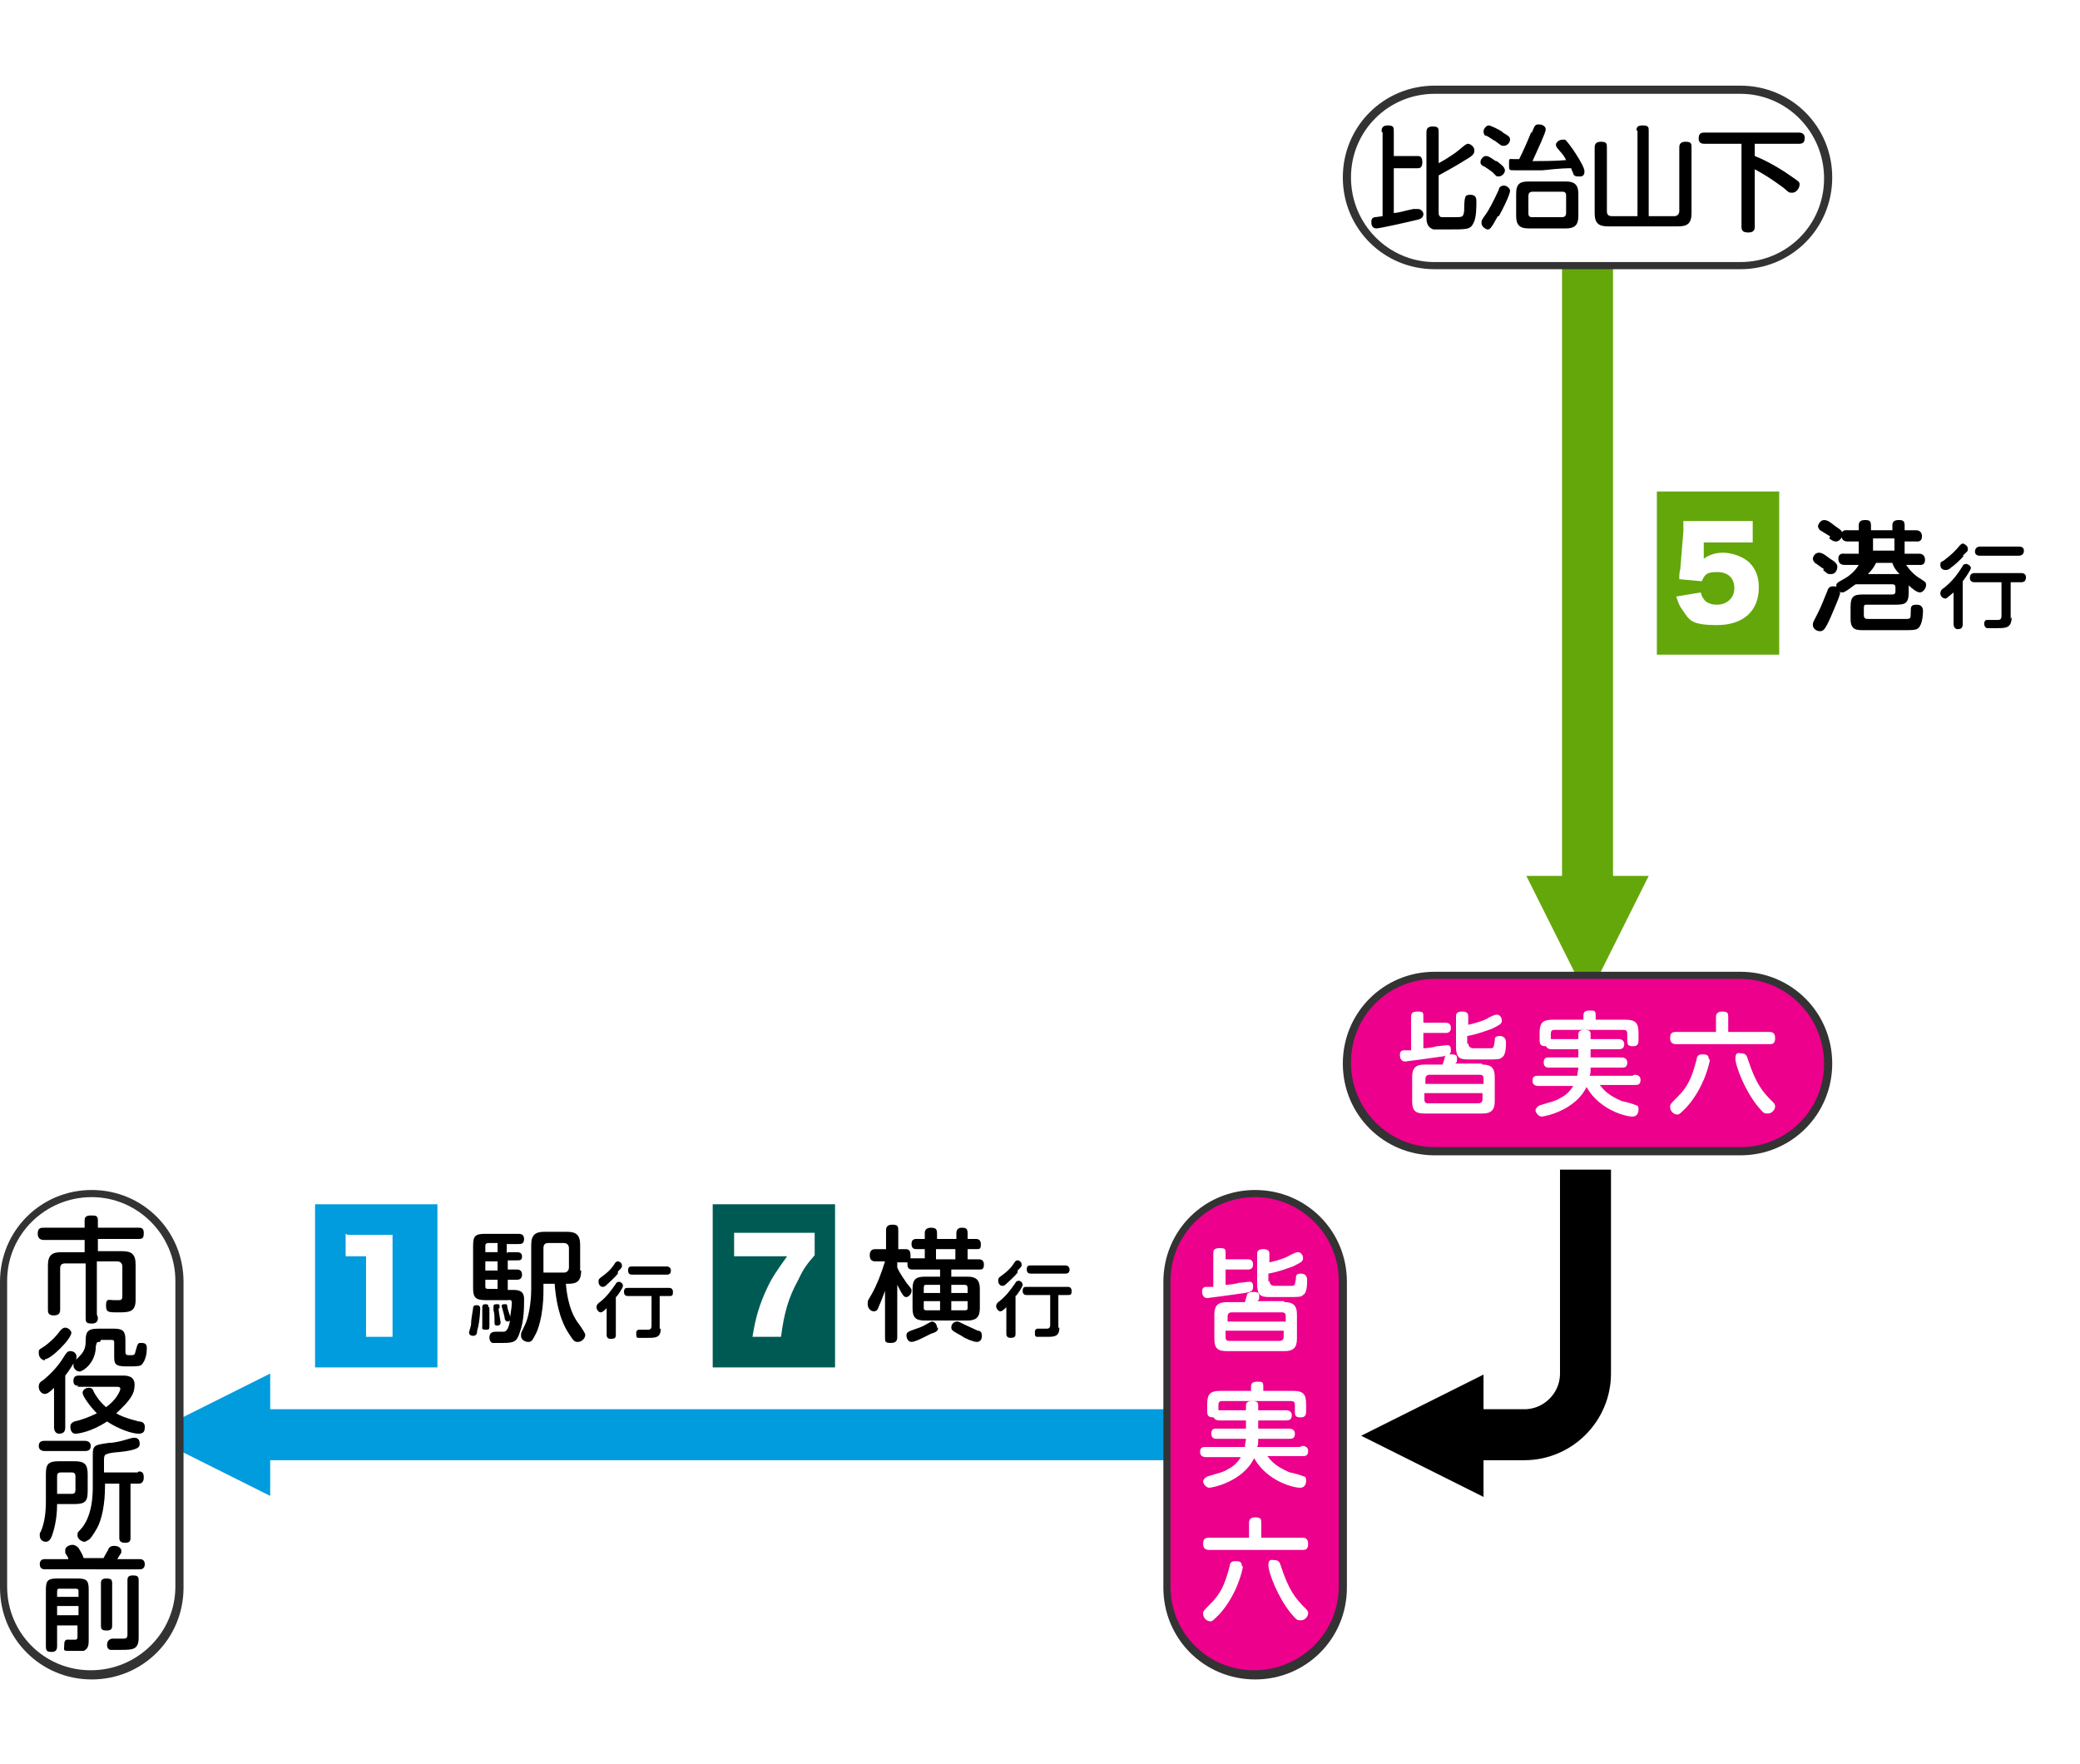 <?xml version="1.0" encoding="UTF-8"?>
<svg xmlns="http://www.w3.org/2000/svg" width="204" height="173" version="1.1" viewBox="0 0 204 173">
  <defs>
    <style>
      .cls-1 {
        stroke: #64a70b;
      }

      .cls-1, .cls-2, .cls-3 {
        fill: none;
        stroke-miterlimit: 10;
        stroke-width: 5px;
      }

      .cls-4 {
        fill: #ec008c;
      }

      .cls-5 {
        fill: #009cde;
      }

      .cls-6 {
        fill: #fff;
      }

      .cls-7 {
        fill: #005a54;
      }

      .cls-2 {
        stroke: #000;
      }

      .cls-8 {
        fill: #333;
      }

      .cls-9 {
        fill: #64a70b;
      }

      .cls-3 {
        stroke: #009cde;
      }
    </style>
  </defs>
  <!-- Generator: Adobe Illustrator 28.7.7, SVG Export Plug-In . SVG Version: 1.2.0 Build 194)  -->
  <g>
    <g id="_図" data-name="図">
      <rect class="cls-6" width="204" height="173"/>
      <line class="cls-1" x1="155.7" y1="87.4" x2="155.7" y2="25.4"/>
      <polygon class="cls-9" points="155.7 97.9 161.7 85.9 149.7 85.9 155.7 97.9"/>
      <line class="cls-3" x1="115.4" y1="140.7" x2="25.4" y2="140.7"/>
      <polygon class="cls-5" points="14.5 140.7 26.5 146.7 26.5 134.7 14.5 140.7"/>
      <path class="cls-2" d="M141.5,140.7h8c3.3,0,6-2.7,6-6v-20"/>
      <polygon points="133.5 140.8 145.5 146.8 145.5 134.8 133.5 140.8"/>
      <g>
        <path class="cls-6" d="M140.7,26.1c-4.8,0-8.6-3.9-8.6-8.6s3.9-8.6,8.6-8.6h30c4.8,0,8.6,3.9,8.6,8.6s-3.9,8.6-8.6,8.6h-30Z"/>
        <path class="cls-8" d="M170.7,9.2c4.5,0,8.2,3.7,8.2,8.3s-3.7,8.2-8.2,8.2h-30c-4.5,0-8.2-3.7-8.2-8.3s3.7-8.2,8.2-8.2h30M170.7,8.4h-30c-5,0-9,4-9,9h0c0,5,4,9,9,9h30c5,0,9-4,9-9h0c0-5-4-9-9-9h0Z"/>
      </g>
      <g>
        <path class="cls-4" d="M140.7,112.9c-4.8,0-8.6-3.9-8.6-8.6s3.9-8.6,8.6-8.6h30c4.8,0,8.6,3.9,8.6,8.6s-3.9,8.6-8.6,8.6h-30Z"/>
        <path class="cls-8" d="M170.7,96c4.5,0,8.2,3.7,8.2,8.3s-3.7,8.2-8.2,8.2h-30c-4.5,0-8.2-3.7-8.2-8.3s3.7-8.2,8.2-8.2h30M170.7,95.3h-30c-5,0-9,4-9,9h0c0,5,4,9,9,9h30c5,0,9-4,9-9h0c0-5-4-9-9-9h0Z"/>
      </g>
      <g>
        <path class="cls-4" d="M123.1,164.3c-4.8,0-8.6-3.9-8.6-8.6v-30c0-4.8,3.9-8.6,8.6-8.6s8.6,3.9,8.6,8.6v30c0,4.8-3.9,8.6-8.6,8.6Z"/>
        <path class="cls-8" d="M123.1,117.4c4.5,0,8.2,3.7,8.2,8.2v30c0,4.5-3.7,8.2-8.3,8.2s-8.2-3.7-8.2-8.2v-30c0-4.5,3.7-8.2,8.3-8.2M123.1,116.7h0c-5,0-9,4-9,9v30c0,5,4,9,9,9h0c5,0,9-4,9-9v-30c0-5-4-9-9-9h0Z"/>
      </g>
      <g>
        <path class="cls-6" d="M9,164.3c-4.8,0-8.6-3.9-8.6-8.6v-30c0-4.8,3.9-8.6,8.6-8.6s8.6,3.9,8.6,8.6v30c0,4.8-3.9,8.6-8.6,8.6Z"/>
        <path class="cls-8" d="M9,117.4c4.5,0,8.2,3.7,8.2,8.2v30c0,4.5-3.7,8.2-8.3,8.2s-8.2-3.7-8.2-8.2v-30c0-4.5,3.7-8.2,8.3-8.2M9,116.7h0c-5,0-9,4-9,9v30c0,5,4,9,9,9h0c5,0,9-4,9-9v-30c0-5-4-9-9-9h0Z"/>
      </g>
      <rect class="cls-5" x="30.9" y="118.1" width="12" height="16"/>
      <rect class="cls-7" x="69.9" y="118.1" width="12" height="16"/>
      <rect class="cls-9" x="162.5" y="48.2" width="12" height="16"/>
    </g>
    <g id="_アウトライン" data-name="アウトライン">
      <path class="cls-6" d="M34.1,121.1c.4,0,.7,0,1.4,0h1.5c.9,0,1,0,1.5,0,0,.6,0,1.1,0,1.9v6.3c0,.7,0,1.2,0,1.8h-2.6c0-.6,0-1.1,0-1.8v-6.1h-.5c-.5,0-.9,0-1.5,0v-2.2Z"/>
      <path class="cls-6" d="M79.9,123.1c-.7.8-1.1,1.3-1.6,2.4-1,1.8-1.4,3.3-1.7,5.6h-2.8c.3-1.9.7-3.2,1.4-4.7.5-1.1,1-1.8,2-3.2h-3.4c-.8,0-1.3,0-1.8,0v-2.3c.5,0,1.1,0,1.9,0h4.1c1.1,0,1.4,0,1.9,0v2Z"/>
      <path class="cls-6" d="M167.1,54.4c0,0,0,.2,0,.4.5-.4,1.2-.6,1.9-.6s1.9.3,2.6,1c.6.6.9,1.4.9,2.4,0,2.3-1.5,3.7-4.1,3.7s-2.7-.5-3.4-1.5c-.3-.4-.4-.7-.6-1.3l2.4-.4c.2.8.7,1.2,1.6,1.2s1.7-.6,1.7-1.6-.6-1.6-1.7-1.6-1.2.3-1.5.9l-2.2-.2c0-.4,0-.6.1-1l.3-3.7c0-.3,0-.5,0-1,.5,0,.6,0,1.2,0h3.6c1.1,0,1.5,0,2,0v2.1c-.6,0-1.2,0-2,0h-2.8v1.4Z"/>
      <g>
        <path d="M47.1,128.2c0,0,0,1.3-.3,2.3,0,.3-.1.5-.4.5s-.4-.2-.4-.3.2-.7.2-.8c0-.5.1-.9.2-1.6,0-.3.2-.3.4-.3.3,0,.3.3.3.3ZM49.8,122.8h.9c.1,0,.5,0,.5.4s-.2.4-.5.4h-.9v.9h.9c.1,0,.5,0,.5.5s-.4.5-.5.5h-.9v1h.5c.6,0,1.1.1,1.1.9s0,2.1-.4,3.2c-.3,1-.6,1.1-1.7,1.1s-.8,0-1,0c-.3-.1-.3-.5-.3-.5,0-.6.4-.6.7-.6s.6,0,.7,0c.3,0,.5-.4.6-1,0-.4.2-1.4.2-1.8s-.2-.3-.4-.3h-2.2c-1,0-1.2-.3-1.2-1.2v-4.1c0-1,.2-1.2,1.2-1.2h3.2c.2,0,.6,0,.6.5s-.3.5-.6.5h-1.1v.9ZM48,128.2c0,.4,0,1.2,0,1.7s0,.5-.4.5-.3-.2-.3-.3,0-.7,0-.9,0-.9,0-1,0-.3.3-.3.3.1.3.3ZM48.8,122.8v-.9h-.9c-.3,0-.3.2-.3.3v.6h1.2ZM48.8,123.7h-1.2v.9h1.2v-.9ZM48.8,125.5h-1.2v.6c0,.2,0,.3.3.3h.9v-1ZM48.9,128.3c0,.3.2,1.3.2,1.4,0,.3-.3.3-.3.3-.3,0-.3-.1-.3-.4,0-.5,0-.8-.1-1.1,0-.1,0-.4,0-.4,0-.2.2-.2.3-.2.3,0,.3,0,.3.4ZM49.8,128.3c0,.2.3.9.3,1,0,.2-.2.3-.3.3-.2,0-.3-.2-.3-.3,0-.2-.3-1.2-.3-1.2,0-.1,0-.2.3-.2s.2,0,.3.5ZM57,124.6c0,1.3-.7,1.3-1.5,1.3.2,2.4.9,3.4,1.1,3.7q.8,1.1.8,1.3c0,.4-.4.7-.7.7s-.4,0-.9-.8c-1-1.5-1.3-3.5-1.4-4.9h-1.1v.7c0,2.5-.6,4-.8,4.3-.3.6-.4.7-.7.7s-.7-.2-.7-.6,0-.2.4-1.1c.3-.6.6-2,.6-3.5v-4.3c0-1,.4-1.3,1.3-1.3h2.2c.9,0,1.3.3,1.3,1.3v2.5ZM53.3,124.8h2c.3,0,.5-.2.5-.5v-1.9c0-.3-.2-.5-.5-.5h-1.5c-.3,0-.5.1-.5.5v2.4Z"/>
        <path d="M59.6,128.2c-.5.5-.6.5-.7.5-.2,0-.4-.3-.4-.5s.1-.3.2-.4c.8-.6,1.2-1.2,1.7-1.9,0-.1.2-.2.3-.2.2,0,.4.2.4.4s-.6,1.1-.7,1.1v3.7c0,.3-.1.4-.5.4s-.4-.3-.4-.4v-2.8ZM60.6,124.9c-.3.4-.9.9-1.1,1.1-.2.2-.3.2-.4.2-.2,0-.4-.2-.4-.5s.1-.3.2-.4c.7-.5,1.1-.9,1.4-1.4,0,0,.1-.2.3-.2s.4.2.4.4,0,.2-.4.6ZM64.8,130.3c0,.9-.5.9-1.3.9s-.7,0-.9,0c-.2,0-.2-.2-.2-.4s0-.3.2-.4c0,0,.2,0,.3,0,0,0,.6,0,.6,0,.2,0,.4,0,.4-.4v-2.9h-2.3c-.1,0-.4,0-.4-.4s.2-.4.4-.4h4c.1,0,.4,0,.4.4s-.1.4-.4.4h-.9v3.2ZM62,125c-.1,0-.4,0-.4-.4s.2-.4.4-.4h3.4c0,0,.4,0,.4.4s-.3.4-.4.4h-3.4Z"/>
      </g>
      <g>
        <path d="M178.9,55.8c-.1,0-.7-.5-.9-.6,0,0-.2-.2-.2-.4s.2-.6.6-.6.8.4,1.1.6c.5.3.7.5.7.8s-.2.7-.6.7-.3,0-.8-.4ZM180.5,58c0,.4-.7,1.9-.9,2.4-.6,1.4-.8,1.5-1.1,1.5-.4,0-.7-.3-.7-.6s0-.2.5-1.2c.4-.8.6-1.4.9-2.1.1-.3.2-.5.6-.5s.6.1.6.6ZM179.5,52.6c-.2-.1-.8-.5-1-.6-.1-.1-.2-.3-.2-.4s.2-.6.6-.6.7.3,1.1.6c.6.4.7.5.7.8s-.3.7-.6.7c-.2,0-.3,0-.7-.3ZM186.8,55.2c.3.4.6.9,1.3,1.4.8.5.8.5.8.8s-.3.7-.6.7-.8-.4-1.1-.7v.7c0,1-.3,1.2-1.2,1.2h-2.9c-.2,0-.3,0-.3.3v.7c0,.4.2.4.5.4h3.5c.6,0,.6,0,.6-.7,0-.5,0-.7.6-.7s.6.5.6.6,0,1-.3,1.5c-.2.4-.6.4-1.5.4h-4c-.7,0-1.3,0-1.3-1.1v-1.2c0-1,.3-1.2,1.2-1.2h2.9c.2,0,.3-.1.3-.3v-.4c0-.2-.1-.3-.3-.3h-3.3c-.2,0-.2,0-.3,0-.2.1-1,.8-1.3.8s-.6-.3-.6-.6,0-.3.7-.7c.4-.2,1.1-.7,1.5-1.4h-1.4c-.1,0-.6,0-.6-.6s.5-.5.6-.5h1.4v-1.2h-1.1c-.1,0-.6,0-.6-.6s.5-.5.6-.5h1.1v-.5c0-.4.3-.5.6-.5s.6,0,.6.5v.5h2.1v-.5c0-.4.3-.5.6-.5s.6,0,.6.5v.5h1.1c.1,0,.6,0,.6.6s-.5.5-.6.5h-1.1v1.2h1.4c.1,0,.6,0,.6.6s-.5.5-.6.5h-1.5ZM184,55.2c-.2.4-.4.7-.8,1.1h3.1c-.3-.3-.6-.7-.7-1.1h-1.6ZM185.8,52.8h-2.1v1.2h2.1v-1.2Z"/>
        <path d="M191.6,58.1c-.6.5-.7.6-.8.6-.3,0-.5-.3-.5-.5s.1-.4.3-.5c.9-.7,1.4-1.4,1.9-2.2,0-.1.2-.2.3-.2.2,0,.5.2.5.4s-.7,1.2-.8,1.3v4.2c0,.4-.2.5-.5.5s-.4-.3-.4-.5v-3.1ZM192.6,54.5c-.3.4-1,1-1.3,1.2-.2.2-.4.2-.5.2-.3,0-.5-.2-.5-.5s.1-.3.3-.4c.8-.6,1.2-1,1.6-1.5,0,0,.2-.2.3-.2s.5.2.5.5,0,.2-.5.7ZM197.3,60.5c0,1.1-.6,1.1-1.4,1.1s-.8,0-1,0c-.2,0-.3-.3-.3-.4s0-.3.2-.4c0,0,.2,0,.3,0,.1,0,.6,0,.7,0,.3,0,.5,0,.5-.4v-3.3h-2.6c-.1,0-.5,0-.5-.4s.2-.5.5-.5h4.5c.1,0,.5,0,.5.4s-.2.5-.5.5h-1v3.6ZM194.2,54.5c-.1,0-.5,0-.5-.4s.3-.5.5-.5h3.8c.1,0,.5,0,.5.4s-.3.5-.5.5h-3.8Z"/>
      </g>
      <g>
        <path class="cls-6" d="M138.4,99.7c0-.2,0-.5.6-.5s.6.1.6.5v.6h2.2c.1,0,.5,0,.5.5s-.4.5-.5.5h-2.2v1.5c.3,0,1.1-.1,1.3-.2.3,0,.8-.1,1-.1.3,0,.4.1.4.5s-.2.5-.8.6c-1.4.2-3.6.5-3.7.5-.4,0-.5-.4-.5-.6s0-.4.3-.5c0,0,.2,0,.8,0v-3.2ZM145.4,104.4c.8,0,1.2.3,1.2,1.2v2.4c0,.9-.4,1.2-1.2,1.2h-5.7c-.9,0-1.2-.3-1.2-1.2v-2.4c0-.9.4-1.2,1.2-1.2h1.8c0-.1.2-.6.2-.7s.1-.3.6-.3.6.1.6.4,0,.4-.2.5h2.6ZM139.7,106.3h5.8v-.5c0-.3-.1-.4-.4-.4h-4.9c-.3,0-.4.2-.4.4v.5ZM145.5,107.2h-5.8v.6c0,.3.1.4.4.4h4.9c.3,0,.4-.2.4-.4v-.6ZM144,102.3c0,.4.3.5.5.5h1.7c.3,0,.3-.1.4-.7,0-.3,0-.5.5-.5s.6.4.6.6c0,.4,0,1.3-.4,1.5-.2.2-.4.2-1.6.2h-1.7c-.9,0-1.2-.2-1.2-1.3v-2.9c0-.2,0-.5.6-.5s.6.3.6.5v.8c1.3-.3,1.9-.6,2-.7.6-.3.7-.3.8-.3.3,0,.5.3.5.6s-.2.4-1,.8c-.6.2-1.3.5-2.4.7v.8Z"/>
        <path class="cls-6" d="M160.3,105.4c.1,0,.6,0,.6.5s-.3.5-.6.5h-3.4c.4.5.8,1,2.2,1.6.2,0,1.2.3,1.4.4.2,0,.2.3.2.4s0,.7-.6.7-3.2-.6-4.5-2.9c-1.1,2.3-4.1,2.9-4.4,2.9s-.6-.4-.6-.6.2-.4.4-.5c1.3-.4,1.5-.4,2-.7.8-.4,1.1-.9,1.3-1.2h-3.4c-.1,0-.6,0-.6-.5s.3-.5.6-.5h3.8c0-.3.1-.6.1-.8h-2.9c-.1,0-.5,0-.5-.5s.3-.5.5-.5h2.9v-.8h-2.6c-.1,0-.6,0-.6-.5s.3-.5.6-.5h2.6v-.4c0-.2,0-.5.6-.5s.6.2.6.5v.4h2.7c.1,0,.6,0,.6.5s-.4.5-.6.5h-2.7v.8h3c.1,0,.6,0,.6.5s-.3.5-.6.5h-3c0,.5,0,.6-.1.8h4.2ZM159.4,100c1,0,1.3.3,1.3,1.3v.7c0,.2,0,.6-.5.6s-.6-.1-.6-.6v-.6c0-.3-.1-.4-.4-.4h-6.7c-.2,0-.4,0-.4.4v.6c0,.2,0,.6-.5.6s-.6-.2-.6-.6v-.7c0-1,.3-1.3,1.3-1.3h3v-.4c0-.3.1-.5.6-.5s.6,0,.6.5v.4h3Z"/>
        <path class="cls-6" d="M173.5,101.2c.2,0,.6,0,.6.6s-.3.6-.6.6h-9.1c-.3,0-.6-.1-.6-.6s.2-.6.6-.6h3.9v-1.4c0-.2,0-.6.6-.6s.6.2.6.6v1.4h3.9ZM167.7,103.9c0,.2-.5,2.7-2.3,4.7-.6.6-.7.7-.9.7-.4,0-.7-.4-.7-.7s0-.3.7-1c1-1,1.4-1.8,1.9-3.7,0-.2.1-.5.5-.5s.7,0,.7.5ZM170.8,103.3c.4,0,.5.2.6.5.8,2.5,1.5,3.3,2.4,4.2.2.2.3.3.3.5,0,.3-.3.7-.7.7s-.4,0-1-.7c-1.3-1.6-2.2-4-2.2-4.7s.4-.5.6-.5Z"/>
      </g>
      <g>
        <path class="cls-6" d="M119,122.9c0-.2,0-.5.6-.5s.6.1.6.5v.6h2.2c.1,0,.5,0,.5.5s-.4.5-.5.5h-2.2v1.5c.3,0,1.1-.1,1.3-.2.3,0,.8-.1,1-.1.3,0,.4.1.4.5s-.2.5-.8.6c-1.4.2-3.6.5-3.7.5-.4,0-.5-.4-.5-.6s0-.4.3-.5c0,0,.2,0,.8,0v-3.2ZM126,127.7c.8,0,1.2.3,1.2,1.2v2.4c0,.9-.4,1.2-1.2,1.2h-5.7c-.9,0-1.2-.3-1.2-1.2v-2.4c0-.9.4-1.2,1.2-1.2h1.8c0-.1.2-.6.2-.7s.1-.3.6-.3.6.1.6.4,0,.4-.2.5h2.6ZM120.3,129.6h5.8v-.5c0-.3-.1-.4-.4-.4h-4.9c-.3,0-.4.2-.4.4v.5ZM126,130.5h-5.8v.6c0,.3.1.4.4.4h4.9c.3,0,.4-.2.4-.4v-.6ZM124.5,125.6c0,.4.3.5.5.5h1.7c.3,0,.3-.1.4-.7,0-.3,0-.5.5-.5s.6.4.6.6c0,.4,0,1.3-.4,1.5-.2.2-.4.2-1.6.2h-1.7c-.9,0-1.2-.2-1.2-1.3v-2.9c0-.2,0-.5.6-.5s.6.3.6.5v.8c1.3-.3,1.9-.6,2-.7.6-.3.7-.3.8-.3.3,0,.5.3.5.6s-.2.4-1,.8c-.6.2-1.3.5-2.4.7v.8Z"/>
        <path class="cls-6" d="M127.7,141.8c.1,0,.6,0,.6.5s-.3.5-.6.5h-3.4c.4.5.8,1,2.2,1.6.2,0,1.2.3,1.4.4.2,0,.2.3.2.4s0,.7-.6.7-3.2-.6-4.5-2.9c-1.1,2.3-4.1,2.9-4.4,2.9s-.6-.4-.6-.6.2-.4.4-.5c1.3-.4,1.5-.4,2-.7.8-.4,1.1-.9,1.3-1.2h-3.4c-.1,0-.6,0-.6-.5s.3-.5.6-.5h3.8c0-.3.1-.6.1-.8h-2.9c-.1,0-.5,0-.5-.5s.3-.5.5-.5h2.9v-.8h-2.6c-.1,0-.6,0-.6-.5s.3-.5.6-.5h2.6v-.4c0-.2,0-.5.6-.5s.6.2.6.5v.4h2.7c.1,0,.6,0,.6.5s-.4.5-.6.5h-2.7v.8h3c.1,0,.6,0,.6.5s-.3.5-.6.5h-3c0,.5,0,.6-.1.8h4.2ZM126.8,136.4c1,0,1.3.3,1.3,1.3v.7c0,.2,0,.6-.5.6s-.6-.1-.6-.6v-.6c0-.3-.1-.4-.4-.4h-6.7c-.2,0-.4,0-.4.4v.6c0,.2,0,.6-.5.6s-.6-.2-.6-.6v-.7c0-1,.3-1.3,1.3-1.3h3v-.4c0-.3.1-.5.6-.5s.6,0,.6.5v.4h3Z"/>
        <path class="cls-6" d="M127.7,150.8c.2,0,.6,0,.6.6s-.3.6-.6.6h-9.1c-.3,0-.6-.1-.6-.6s.2-.6.6-.6h3.9v-1.4c0-.2,0-.6.6-.6s.6.2.6.6v1.4h3.9ZM121.9,153.6c0,.2-.5,2.7-2.3,4.7-.6.6-.7.7-.9.7-.4,0-.7-.4-.7-.7s0-.3.7-1c1-1,1.4-1.8,1.9-3.7,0-.2.1-.5.5-.5s.7,0,.7.5ZM125,153c.4,0,.5.2.6.5.8,2.5,1.5,3.3,2.4,4.2.2.2.3.3.3.5,0,.3-.3.7-.7.7s-.4,0-1-.7c-1.3-1.6-2.2-4-2.2-4.7s.4-.5.6-.5Z"/>
      </g>
      <g>
        <path d="M135.5,12.9c0-.2,0-.6.6-.6s.6.2.6.6v2.4h2.3c.2,0,.5,0,.5.6s-.3.6-.5.6h-2.3v4.4c.8-.1.9-.2,1.9-.4.3,0,.4,0,.5,0,.2,0,.5.2.5.5s-.2.5-.8.6c-.8.2-3.5.8-3.8.8-.5,0-.5-.5-.5-.6,0-.2,0-.4.3-.5,0,0,.2,0,.8-.1v-8.2ZM141.1,20.9c0,.3.2.4.3.4.1,0,1,0,1.1,0,1,0,1,0,1.1-.6,0-.2,0-1.1.1-1.3,0-.3.4-.3.5-.3.6,0,.6.4.6.7,0,.5,0,1.6-.3,2.1-.3.6-.6.6-2.4.6s-1.3,0-1.5,0c-.7-.2-.7-.9-.7-1.2v-8.3c0-.2,0-.6.6-.6s.6.2.6.6v3c.4-.2,1.4-.8,2-1.3.6-.5.7-.6.9-.6s.6.3.6.6,0,.5-.9,1c-.8.5-1.5.9-2.6,1.5v3.6Z"/>
        <path d="M146.8,15.8c0,0,.4.3.6.5.1.1.2.3.2.4,0,.3-.3.6-.6.6s-.2,0-.6-.4c0,0-.8-.6-.9-.6-.2-.1-.3-.2-.3-.4,0-.3.3-.6.5-.6s.3,0,1,.5ZM146.9,21.2c-.7,1.3-.8,1.3-1,1.3s-.6-.3-.6-.6,0-.3.5-1c.2-.3.6-1,1.2-2.3,0-.2.2-.4.5-.4s.6.3.6.5c0,.4-.8,2-1.1,2.5ZM147.4,13c.7.4.7.5.7.7,0,.3-.3.6-.6.6s-.2,0-.9-.5c-.1,0-.7-.5-.9-.5-.1,0-.2-.2-.2-.4,0-.3.3-.6.5-.6s1,.4,1.3.6ZM150.2,13.1c.3-.7.3-.9.7-.9s.7.2.7.5-.8,2-1.3,3.1c.6,0,2.3,0,3.3-.1-.2-.4-.2-.4-.8-1.1,0,0-.2-.2-.2-.4,0-.3.4-.5.6-.5s.2,0,.3,0c.3.2,1.9,2.5,1.9,3.1s-.4.5-.7.5-.4-.2-.4-.3c0,0-.2-.4-.2-.5-.4,0-1,0-2.8.2-.5,0-2.3,0-2.8,0s-.5,0-.5-.6,0-.5.4-.5c0,0,.1,0,.6,0,.4-.8.8-1.7,1.2-2.7ZM154.8,21.2c0,.9-.4,1.2-1.2,1.2h-3.7c-.8,0-1.2-.3-1.2-1.2v-2.2c0-1,.4-1.2,1.2-1.2h3.7c.8,0,1.2.3,1.2,1.2v2.2ZM153.6,19.2c0-.3-.1-.4-.4-.4h-2.9c-.3,0-.4.2-.4.4v1.7c0,.3.1.4.4.4h2.9c.3,0,.4-.2.4-.4v-1.7Z"/>
        <path d="M160.5,12.8c0-.2,0-.5.6-.5s.6.2.6.5v8.4h2.5c.3,0,.5-.2.5-.5v-6.2c0-.2,0-.6.6-.6s.6.2.6.6v6.4c0,1-.4,1.3-1.3,1.3h-6.9c-.9,0-1.3-.3-1.3-1.3v-6.4c0-.2,0-.6.6-.6s.6.2.6.6v6.2c0,.3.1.5.5.5h2.5v-8.4Z"/>
        <path d="M172.1,15.3c1.3.5,2.9,1.5,3.3,1.8,1,.7,1.1.7,1.1,1s-.3.8-.7.8-.3,0-.9-.5c-1.1-.8-1.7-1.2-2.8-1.8v5.6c0,.2,0,.6-.6.6s-.7-.2-.7-.6v-8.1h-3.6c-.2,0-.6,0-.6-.5s.2-.6.6-.6h9.2c.1,0,.6,0,.6.5s-.2.6-.6.6h-4.3v1.3Z"/>
      </g>
      <g>
        <path d="M9.6,129.2c0,.2,0,.6-.6.6s-.6-.2-.6-.6v-5.3h-2c-.3,0-.5.1-.5.5v4c0,.2,0,.6-.6.6s-.6-.3-.6-.6v-4.3c0-1,.4-1.3,1.3-1.3h2.3v-1.2h-4c-.1,0-.6,0-.6-.6s.3-.6.6-.6h4v-.7c0-.3.1-.5.6-.5s.7,0,.7.5v.7h4c.2,0,.5,0,.5.5s-.1.6-.5.6h-4v1.2h2.4c.9,0,1.3.3,1.3,1.3v3.5c0,1.2-.7,1.2-1.7,1.2s-1.2,0-1.2-.7.3-.5.7-.5h.6c.3,0,.3-.2.3-.5v-2.8c0-.3-.2-.5-.5-.5h-2v5.2Z"/>
        <path d="M9.8,131.6c-.3,0-.3,0-.4.4,0,1.7-1.3,2.5-1.6,2.5s-.6-.3-.6-.6,0-.1,0-.2c-.1.2-.4.7-.8,1.2v5.1c0,.4-.2.6-.6.6s-.5-.4-.5-.6v-3.9c-.6.6-.8.6-.9.6-.3,0-.6-.3-.6-.7s.2-.5.5-.7c.7-.6,1.4-1.3,2-2.3.2-.3.3-.5.6-.5.4,0,.6.3.6.5s0,.3-.1.4c0,0,.3-.3.4-.4.4-.4.6-.8.6-1.4,0-.9.1-1.3,1.2-1.3h1.6c.9,0,1.1.3,1.1,1.1v1.2c0,.3.2.3.4.3.5,0,.5,0,.6-.4.2-.7.2-.8.5-.8s.6,0,.6.5-.1,1.1-.4,1.5c-.2.3-.4.3-1.6.3s-1.2-.3-1.2-1.1v-1.2c0-.2,0-.3-.3-.3h-1ZM4.4,133.4c-.3,0-.6-.3-.6-.7s0-.3.6-.7c.8-.6,1.3-1.2,1.5-1.5.2-.2.3-.3.5-.3.3,0,.6.3.6.5,0,.6-2,2.6-2.6,2.6ZM7.7,135.9c-.2,0-.5,0-.5-.5s.4-.5.5-.5h4.3c.4,0,1.2,0,1.2.9s-.4,1.5-1.8,2.8c.3.2,1,.5,2.2.8.4,0,.6.2.6.5s0,.7-.6.7-1.9-.4-3.1-1.2c-1.5,1-2.8,1.2-3.1,1.2-.4,0-.5-.4-.5-.7,0-.3.2-.4.4-.5.5-.1,1.4-.4,2.2-.8-.7-.7-1.4-1.7-1.4-2s.3-.5.6-.5.4.1.5.4c.1.2.5.9,1.2,1.5,1-.7,1.4-1.6,1.4-1.8s-.2-.2-.4-.2h-3.8Z"/>
        <path d="M4.5,144.6c0-1,.2-1.3,1.3-1.3h1.5c1,0,1.3.3,1.3,1.3v1.6c0,1-.2,1.3-1.3,1.3h-1.7c0,1.7-.4,2.8-.5,3.1-.1.3-.3.6-.6.6s-.6-.2-.6-.6,0-.2.1-.4c.4-.9.5-2,.5-3v-2.5ZM8.3,141.3c.1,0,.6,0,.6.5s-.4.5-.6.5h-3.9c-.1,0-.6,0-.6-.5s.4-.5.6-.5h3.9ZM5.6,146.5h1.4c.3,0,.4-.1.4-.4v-1.3c0-.3-.1-.4-.4-.4h-1c-.3,0-.4.1-.4.4v1.7ZM13.6,144.3c.4,0,.5.2.5.6s-.2.6-.5.6h-.8v5.3c0,.2,0,.5-.5.5s-.6-.2-.6-.5v-5.3h-1.4v.2c0,1.8-.3,3.3-.8,4.2-.3.5-.6,1-.8,1.1-.2.1-.3.2-.4.2-.3,0-.7-.3-.7-.6s0-.3.2-.5c1.3-1.3,1.3-3.6,1.3-4.4v-3c0-1,.2-1,1.6-1.2.5,0,1.3-.2,1.6-.3.7-.2.7-.2.9-.2.4,0,.5.3.5.6s-.1.6-2,.8c-.2,0-1.1.1-1.2.2-.2,0-.3.2-.3.5v1.3h3.3Z"/>
        <path d="M10.1,153c0-.2.4-.8.5-1,.1-.3.3-.4.6-.4.4,0,.7.2.7.5s0,.1-.4.8h2.2c.1,0,.5,0,.5.5s-.4.5-.5.5H4.4c-.1,0-.5,0-.5-.5s.4-.5.5-.5h2.3c0-.2-.2-.4-.3-.6,0,0,0-.1,0-.3,0-.3.4-.5.7-.5s.5.2.6.3c.1.2.4.6.5,1h2.1ZM5.6,159.4v2c0,.2,0,.6-.5.6s-.6-.1-.6-.6v-5.5c0-.9.2-1.1,1.1-1.1h2c.9,0,1.1.2,1.1,1.1v4.9c0,.4,0,.9-.5,1.1-.2,0-.3,0-1.2,0s-.7,0-.7-.6.3-.5.5-.5.5,0,.6,0c.2,0,.2-.2.2-.3v-1.1h-2.1ZM5.6,156.6h2.1v-.5c0-.2,0-.3-.3-.3h-1.5c-.2,0-.3,0-.3.3v.5ZM7.7,157.5h-2.1v.9h2.1v-.9ZM11,159.4c0,.2,0,.5-.5.5s-.6-.1-.6-.5v-4.1c0-.2,0-.5.5-.5s.6.1.6.5v4.1ZM13.6,160.6c0,1.2-.6,1.2-1.8,1.2s-.9,0-1,0c-.3-.1-.3-.4-.3-.5,0-.5.4-.6.5-.6s.8,0,1,0c.3,0,.5,0,.5-.4v-5.3c0-.2,0-.5.5-.5s.6.1.6.5v5.6Z"/>
      </g>
      <g>
        <path d="M90.7,123.5v-1h-.8c-.3,0-.5-.1-.5-.5s.2-.5.5-.5h.8v-.6c0-.3.2-.5.6-.5s.6.1.6.5v.6h1.9v-.6c0-.3.2-.5.5-.5s.6,0,.6.5v.6h.8c.1,0,.5,0,.5.5s-.1.5-.5.5h-.8v1h1.1c.1,0,.5,0,.5.5s-.2.5-.5.5h-2.7v.7h1.6c.8,0,1.2.3,1.2,1.2v1.9c0,.9-.4,1.2-1.2,1.2h-4.2c-.9,0-1.2-.3-1.2-1.2v-1.9c0-.9.3-1.2,1.2-1.2h1.5v-.7h-2.7c-.3,0-.5-.1-.5-.5s0-.2,0-.2c0,0-.1,0-.3,0h-.7v.5c.3.7.8,1.3.9,1.5.5.6.5.6.5.8,0,.3-.3.6-.5.6s-.3,0-.9-1.2v5.1c0,.2,0,.6-.6.6s-.6-.1-.6-.6v-4.5c-.3.8-.5,1.3-.6,1.5-.1.3-.2.5-.5.5s-.6-.3-.6-.7,0-.3.4-1c.5-.9.9-1.9,1.3-3.2h-.9c-.2,0-.6,0-.6-.6s.4-.6.6-.6h1v-1.8c0-.2,0-.6.6-.6s.6.2.6.6v1.8h.7c.3,0,.5.1.5.6s0,.3,0,.3c0,0,.1,0,.4,0h1.2ZM92,130.2c0,.2,0,.4-.7.6-.4.2-1.5.8-1.9.8s-.5-.5-.5-.6c0-.3.1-.4.7-.6.3-.1.9-.3,1.2-.5.4-.2.5-.3.6-.3.3,0,.5.3.5.6ZM92.2,126h-1.3c-.2,0-.3,0-.3.3v.5h1.6v-.8ZM92.2,127.6h-1.6v.6c0,.2,0,.3.3.3h1.3v-.9ZM93.7,122.5h-1.9v1h1.9v-1ZM93.3,126.8h1.6v-.5c0-.2-.1-.3-.3-.3h-1.3v.8ZM93.3,128.5h1.3c.3,0,.3-.1.3-.3v-.6h-1.6v.9ZM93.9,129.6c.1,0,.1,0,.7.3.4.2.9.4,1.3.6.2,0,.4.1.4.5s-.2.6-.5.6-1.1-.3-1.5-.6c-.7-.4-1-.5-1-.8,0-.4.3-.6.6-.6Z"/>
        <path d="M98.8,128.1c-.5.5-.6.5-.7.5-.2,0-.4-.3-.4-.5s.1-.3.2-.4c.8-.6,1.2-1.2,1.7-1.9,0-.1.2-.2.3-.2.2,0,.4.2.4.4s-.6,1.1-.7,1.1v3.7c0,.3-.1.4-.5.4s-.4-.3-.4-.4v-2.8ZM99.8,124.8c-.3.4-.9.9-1.1,1.1-.2.2-.3.2-.4.2-.2,0-.4-.2-.4-.5s.1-.3.2-.4c.7-.5,1.1-.9,1.4-1.4,0,0,.1-.2.3-.2s.4.2.4.4,0,.2-.4.6ZM103.9,130.2c0,.9-.5.9-1.3.9s-.7,0-.9,0c-.2,0-.2-.2-.2-.4s0-.3.2-.4c0,0,.2,0,.3,0,0,0,.6,0,.6,0,.2,0,.4,0,.4-.4v-2.9h-2.3c-.1,0-.4,0-.4-.4s.2-.4.4-.4h4c.1,0,.4,0,.4.4s-.1.4-.4.4h-.9v3.2ZM101.1,124.9c-.1,0-.4,0-.4-.4s.2-.4.4-.4h3.4c0,0,.4,0,.4.4s-.3.4-.4.4h-3.4Z"/>
      </g>
    </g>
  </g>
</svg>